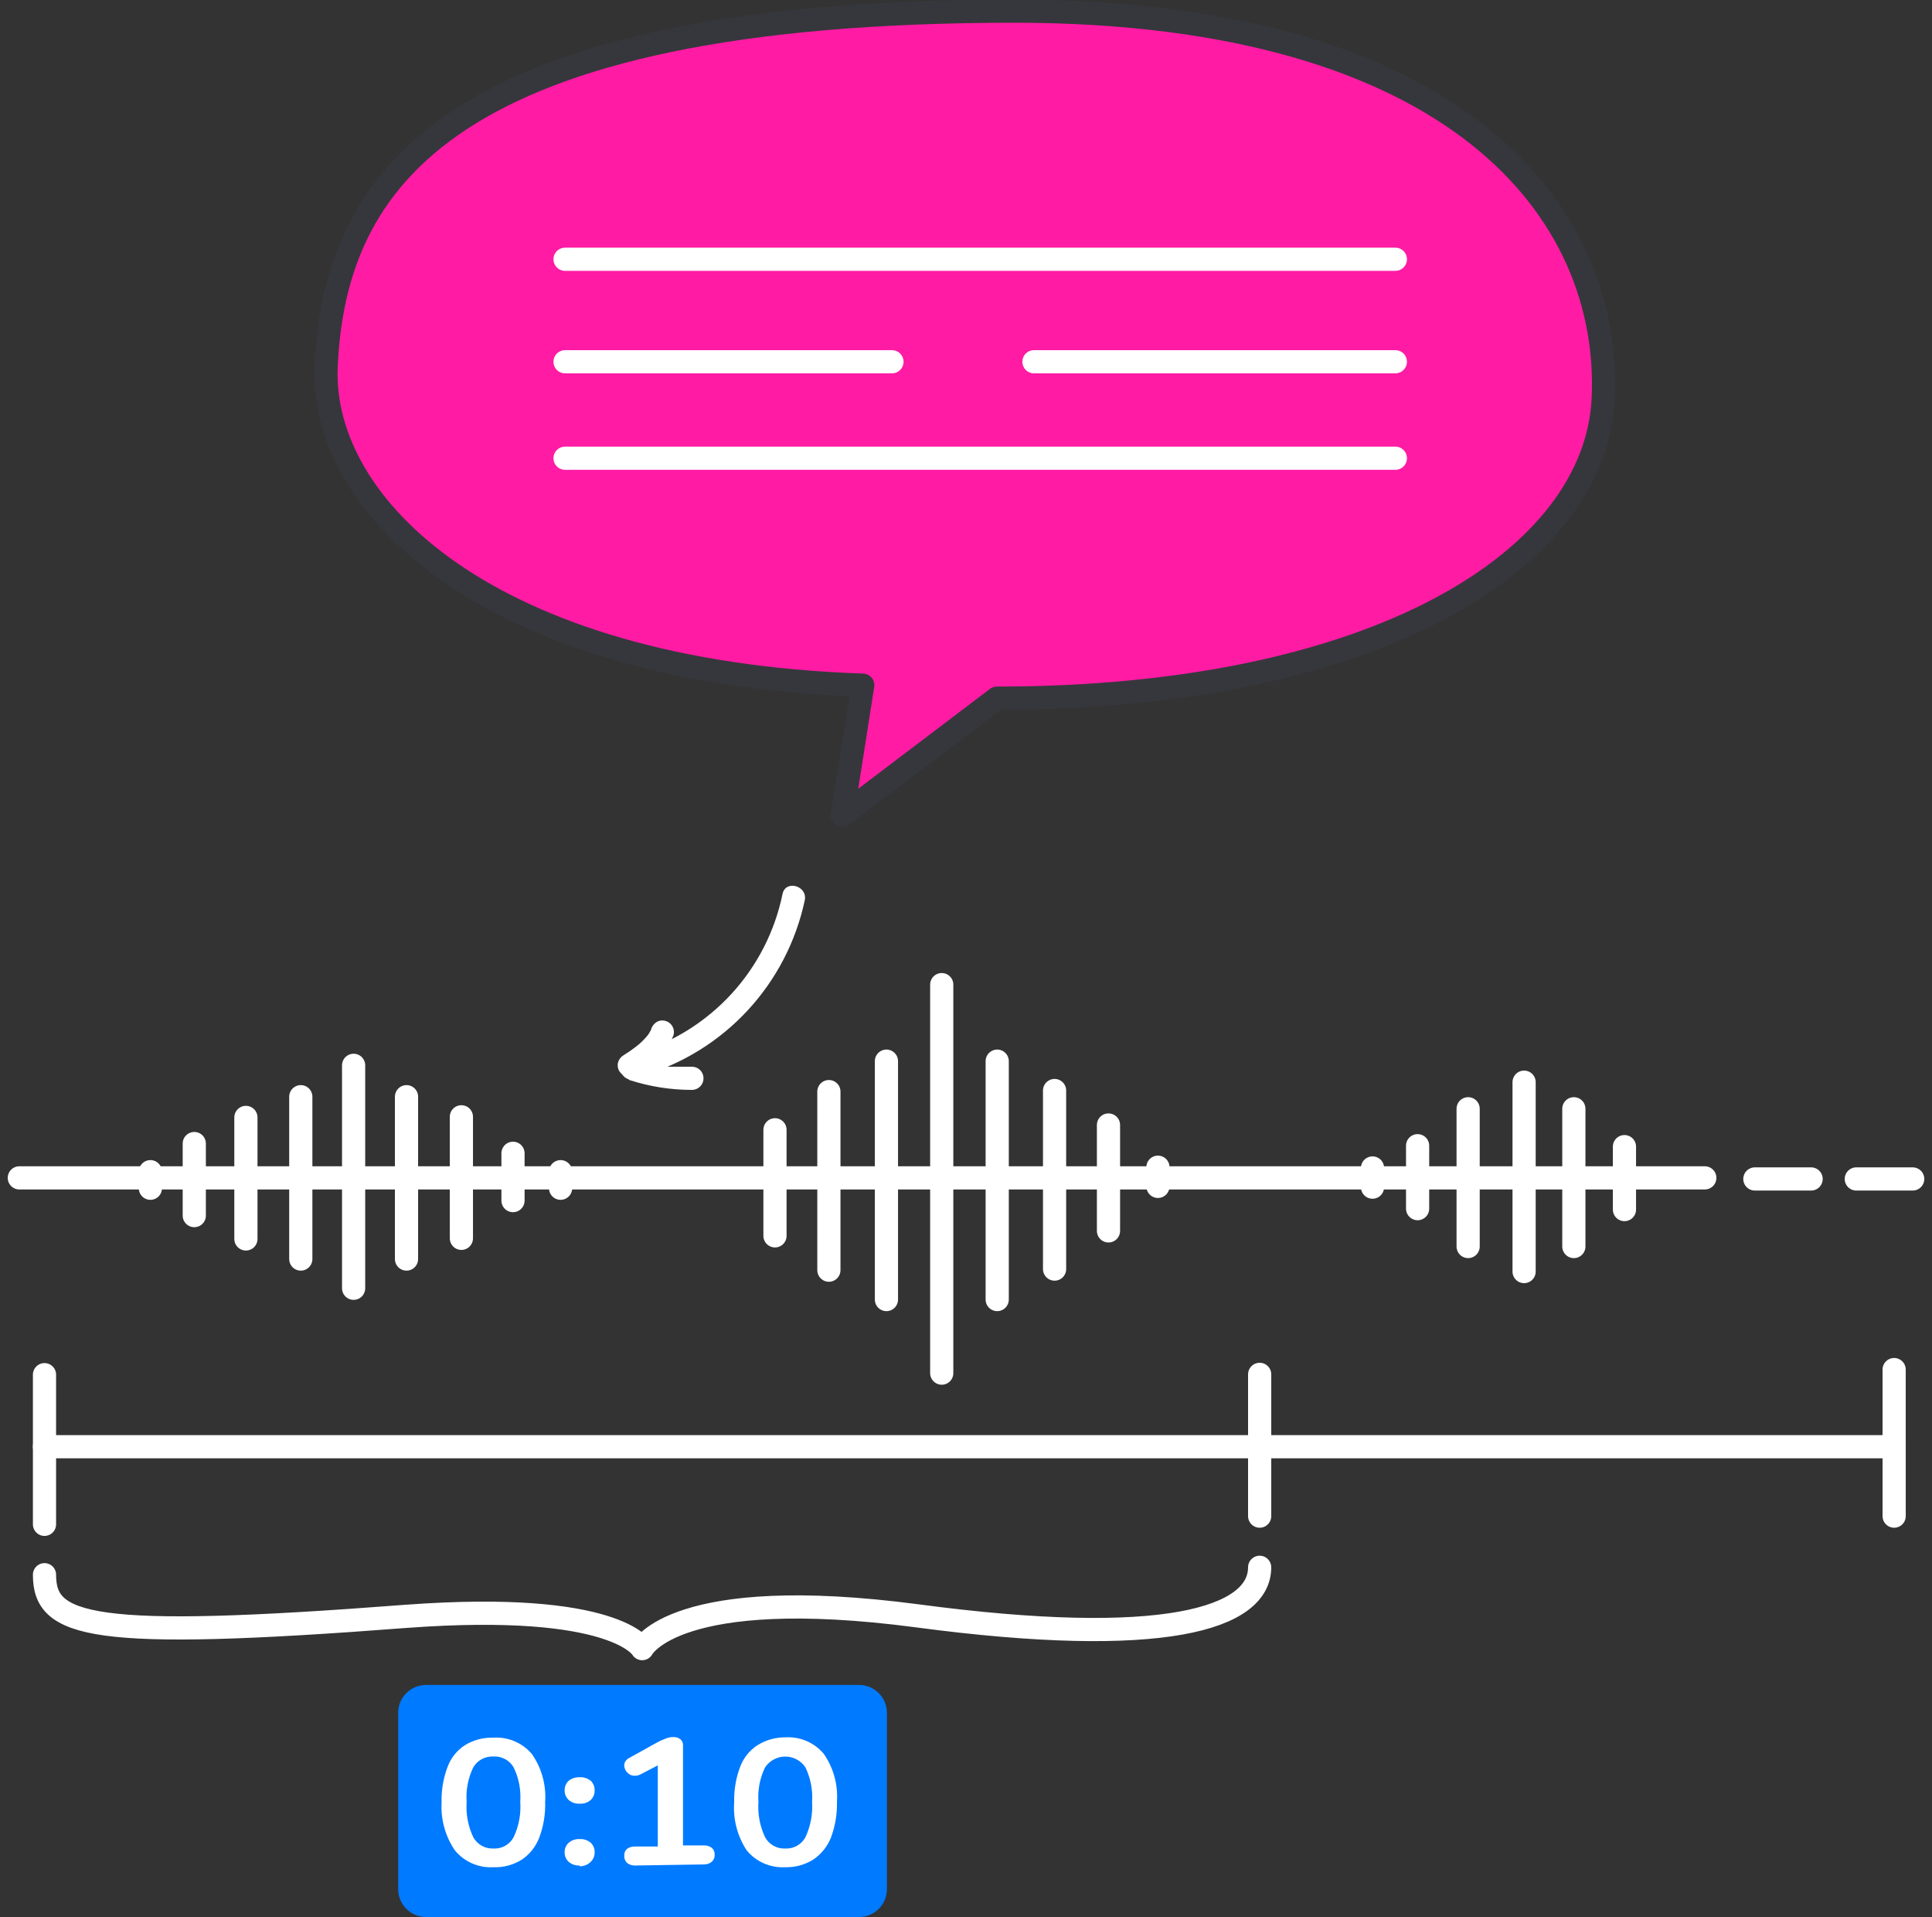 <svg width="125" height="124" viewBox="0 0 125 124" fill="none" xmlns="http://www.w3.org/2000/svg">
<rect x="0" y="0" width="125" height="124" fill="#333333" stroke="none"/>
<g clip-path="url(#clip0_23798_19402)">
<path d="M81.5 93.58H122.55V88.59" stroke="white" stroke-width="1.5" stroke-linecap="round" stroke-linejoin="round"/>
<path d="M2.879 88.92V93.58H81.499" stroke="white" stroke-width="1.5" stroke-linecap="round" stroke-linejoin="round"/>
<path d="M2.879 93.58V98.6" stroke="white" stroke-width="1.5" stroke-linecap="round" stroke-linejoin="round"/>
<path d="M122.551 93.58V98.07" stroke="white" stroke-width="1.5" stroke-linecap="round" stroke-linejoin="round"/>
<path d="M81.5 88.9V98.07" stroke="white" stroke-width="1.5" stroke-linecap="round" stroke-linejoin="round"/>
<path d="M1.25 76.19H110.3" stroke="white" stroke-width="1.5" stroke-linecap="round" stroke-linejoin="round"/>
<path d="M50.141 73.08V79.94" stroke="white" stroke-width="1.5" stroke-linecap="round" stroke-linejoin="round"/>
<path d="M53.629 70.61V82.16" stroke="white" stroke-width="1.5" stroke-linecap="round" stroke-linejoin="round"/>
<path d="M57.352 68.64V84.06" stroke="white" stroke-width="1.5" stroke-linecap="round" stroke-linejoin="round"/>
<path d="M71.719 79.62V72.77" stroke="white" stroke-width="1.5" stroke-linecap="round" stroke-linejoin="round"/>
<path d="M68.231 82.09V70.54" stroke="white" stroke-width="1.5" stroke-linecap="round" stroke-linejoin="round"/>
<path d="M64.519 84.06V68.64" stroke="white" stroke-width="1.5" stroke-linecap="round" stroke-linejoin="round"/>
<path d="M60.93 88.82V63.69" stroke="white" stroke-width="1.5" stroke-linecap="round" stroke-linejoin="round"/>
<path d="M74.918 75.5V76.74" stroke="white" stroke-width="1.5" stroke-linecap="round" stroke-linejoin="round"/>
<path d="M91.719 74.11V78.18" stroke="white" stroke-width="1.5" stroke-linecap="round" stroke-linejoin="round"/>
<path d="M94.988 71.72V80.63" stroke="white" stroke-width="1.5" stroke-linecap="round" stroke-linejoin="round"/>
<path d="M105.102 78.24V74.17" stroke="white" stroke-width="1.5" stroke-linecap="round" stroke-linejoin="round"/>
<path d="M101.828 80.63V71.72" stroke="white" stroke-width="1.5" stroke-linecap="round" stroke-linejoin="round"/>
<path d="M98.609 82.25V70" stroke="white" stroke-width="1.5" stroke-linecap="round" stroke-linejoin="round"/>
<path d="M88.801 75.55V76.79" stroke="white" stroke-width="1.5" stroke-linecap="round" stroke-linejoin="round"/>
<path d="M33.191 77.66V74.6" stroke="white" stroke-width="1.5" stroke-linecap="round" stroke-linejoin="round"/>
<path d="M29.852 80.1V72.24" stroke="white" stroke-width="1.5" stroke-linecap="round" stroke-linejoin="round"/>
<path d="M26.301 81.44V70.94" stroke="white" stroke-width="1.5" stroke-linecap="round" stroke-linejoin="round"/>
<path d="M12.57 73.97V78.63" stroke="white" stroke-width="1.5" stroke-linecap="round" stroke-linejoin="round"/>
<path d="M15.91 72.28V80.14" stroke="white" stroke-width="1.5" stroke-linecap="round" stroke-linejoin="round"/>
<path d="M19.461 70.94V81.44" stroke="white" stroke-width="1.5" stroke-linecap="round" stroke-linejoin="round"/>
<path d="M22.879 68.91V83.33" stroke="white" stroke-width="1.5" stroke-linecap="round" stroke-linejoin="round"/>
<path d="M9.73 76.86V75.79" stroke="white" stroke-width="1.5" stroke-linecap="round" stroke-linejoin="round"/>
<path d="M36.27 76.86V75.79" stroke="white" stroke-width="1.5" stroke-linecap="round" stroke-linejoin="round"/>
<path d="M113.539 76.26H117.179" stroke="white" stroke-width="1.5" stroke-linecap="round" stroke-linejoin="round"/>
<path d="M120.102 76.26H123.752" stroke="white" stroke-width="1.5" stroke-linecap="round" stroke-linejoin="round"/>
<path d="M50.629 57.83C50.133 60.243 48.991 62.475 47.325 64.289C45.658 66.103 43.531 67.431 41.169 68.13C40.977 68.183 40.814 68.31 40.715 68.484C40.617 68.657 40.591 68.863 40.644 69.055C40.697 69.247 40.825 69.411 40.998 69.509C41.172 69.608 41.377 69.633 41.569 69.58C44.179 68.808 46.532 67.346 48.38 65.349C50.228 63.351 51.502 60.892 52.069 58.23C52.259 57.29 50.819 56.89 50.629 57.83Z" fill="white"/>
<path d="M40.688 69.85C42.006 70.281 43.383 70.5 44.768 70.5C44.967 70.5 45.158 70.421 45.299 70.28C45.439 70.14 45.518 69.949 45.518 69.75C45.518 69.551 45.439 69.36 45.299 69.22C45.158 69.079 44.967 69 44.768 69C44.448 69 44.128 69 43.768 69H43.258C43.258 69 43.018 69 43.168 69H42.908C42.288 68.837 41.679 68.63 41.088 68.38C40.896 68.327 40.691 68.353 40.517 68.45C40.343 68.547 40.214 68.709 40.158 68.9C40.112 69.092 40.141 69.295 40.239 69.466C40.338 69.637 40.499 69.764 40.688 69.82V69.85Z" fill="white"/>
<path d="M41.042 69.54C41.558 69.229 42.046 68.874 42.502 68.48C42.737 68.267 42.949 68.029 43.132 67.77C43.32 67.516 43.472 67.237 43.582 66.94C43.63 66.75 43.601 66.549 43.502 66.38C43.455 66.297 43.391 66.224 43.316 66.166C43.24 66.107 43.154 66.065 43.062 66.04C42.965 66.011 42.864 66.002 42.764 66.014C42.664 66.026 42.568 66.059 42.482 66.11C42.318 66.216 42.194 66.375 42.132 66.56V66.62L42.202 66.44C42.107 66.66 41.986 66.868 41.842 67.06L41.952 66.91C41.699 67.233 41.403 67.519 41.072 67.76L41.222 67.65C40.939 67.868 40.645 68.072 40.342 68.26C40.172 68.36 40.047 68.521 39.992 68.71C39.965 68.807 39.958 68.908 39.972 69.008C39.986 69.108 40.02 69.204 40.072 69.29C40.172 69.455 40.331 69.575 40.517 69.625C40.704 69.676 40.902 69.652 41.072 69.56L41.042 69.54Z" fill="white"/>
<path d="M55.582 108.99H27.562C26.568 108.99 25.762 109.796 25.762 110.79V122.2C25.762 123.194 26.568 124 27.562 124H55.582C56.576 124 57.382 123.194 57.382 122.2V110.79C57.382 109.796 56.576 108.99 55.582 108.99Z" fill="#007AFF"/>
<path d="M2.879 101.86C2.879 105.21 5.769 106.13 26.299 104.55C39.889 103.55 41.549 106.64 41.549 106.64C41.549 106.64 43.669 102.45 59.349 104.52C75.269 106.64 81.499 104.7 81.499 101.38" stroke="white" stroke-width="1.5" stroke-linecap="round" stroke-linejoin="round"/>
<path d="M31.921 120.78C31.45 120.807 30.978 120.723 30.546 120.533C30.113 120.344 29.731 120.055 29.431 119.69C28.809 118.777 28.506 117.683 28.571 116.58C28.549 115.795 28.682 115.014 28.961 114.28C29.176 113.703 29.573 113.212 30.091 112.88C30.642 112.546 31.277 112.38 31.921 112.4C32.393 112.369 32.865 112.45 33.299 112.635C33.734 112.821 34.118 113.107 34.421 113.47C35.047 114.374 35.347 115.463 35.271 116.56C35.296 117.344 35.167 118.126 34.891 118.86C34.672 119.442 34.277 119.942 33.761 120.29C33.211 120.634 32.57 120.805 31.921 120.78ZM31.921 119.57C32.186 119.586 32.451 119.526 32.683 119.397C32.915 119.267 33.105 119.074 33.231 118.84C33.568 118.13 33.716 117.344 33.661 116.56C33.718 115.788 33.57 115.016 33.231 114.32C33.099 114.093 32.907 113.907 32.676 113.784C32.444 113.66 32.183 113.603 31.921 113.62C31.661 113.606 31.402 113.664 31.173 113.788C30.944 113.911 30.753 114.095 30.621 114.32C30.282 115.016 30.134 115.788 30.191 116.56C30.136 117.344 30.284 118.13 30.621 118.84C30.748 119.071 30.937 119.262 31.167 119.391C31.396 119.52 31.658 119.582 31.921 119.57Z" fill="white"/>
<path d="M37.502 116.67C37.243 116.685 36.988 116.599 36.792 116.43C36.708 116.35 36.642 116.254 36.597 116.147C36.552 116.04 36.53 115.926 36.532 115.81C36.529 115.694 36.55 115.579 36.595 115.472C36.64 115.365 36.707 115.269 36.792 115.19C36.993 115.031 37.245 114.95 37.502 114.96C37.762 114.945 38.018 115.027 38.222 115.19C38.305 115.27 38.37 115.366 38.413 115.473C38.457 115.58 38.476 115.695 38.472 115.81C38.475 115.925 38.455 116.04 38.412 116.146C38.369 116.253 38.304 116.35 38.222 116.43C38.022 116.602 37.764 116.688 37.502 116.67ZM37.502 120.67C37.243 120.685 36.988 120.599 36.792 120.43C36.707 120.351 36.64 120.255 36.595 120.148C36.55 120.041 36.529 119.926 36.532 119.81C36.529 119.696 36.55 119.582 36.595 119.477C36.64 119.372 36.707 119.277 36.792 119.2C36.988 119.031 37.243 118.945 37.502 118.96C37.764 118.942 38.022 119.029 38.222 119.2C38.305 119.278 38.37 119.372 38.413 119.478C38.456 119.583 38.476 119.696 38.472 119.81C38.476 119.925 38.457 120.04 38.413 120.147C38.37 120.254 38.305 120.35 38.222 120.43C38.127 120.524 38.014 120.598 37.891 120.648C37.767 120.698 37.635 120.722 37.502 120.72V120.67Z" fill="white"/>
<path d="M41.099 120.67C40.908 120.679 40.72 120.618 40.569 120.5C40.508 120.441 40.46 120.369 40.429 120.29C40.398 120.21 40.384 120.125 40.389 120.04C40.383 119.956 40.396 119.872 40.427 119.794C40.458 119.716 40.507 119.646 40.569 119.59C40.725 119.483 40.911 119.431 41.099 119.44H42.559V113.77H43.369L41.449 114.77C41.309 114.846 41.148 114.877 40.989 114.86C40.855 114.849 40.728 114.792 40.629 114.7C40.531 114.615 40.458 114.504 40.419 114.38C40.376 114.261 40.376 114.129 40.419 114.01C40.486 113.866 40.604 113.752 40.749 113.69L42.549 112.69C42.717 112.601 42.891 112.524 43.069 112.46C43.221 112.395 43.384 112.361 43.549 112.36C43.713 112.353 43.874 112.398 44.009 112.49C44.072 112.542 44.121 112.608 44.153 112.683C44.184 112.758 44.197 112.839 44.189 112.92V119.37H45.519C45.708 119.359 45.895 119.412 46.049 119.52C46.113 119.576 46.163 119.645 46.196 119.723C46.229 119.801 46.244 119.886 46.239 119.97C46.244 120.056 46.229 120.142 46.196 120.221C46.163 120.301 46.113 120.372 46.049 120.43C45.9 120.55 45.711 120.61 45.519 120.6L41.099 120.67Z" fill="white"/>
<path d="M50.801 120.78C50.33 120.807 49.859 120.723 49.426 120.533C48.993 120.344 48.611 120.055 48.311 119.69C47.706 118.771 47.422 117.678 47.501 116.58C47.48 115.795 47.612 115.014 47.891 114.28C48.106 113.703 48.503 113.212 49.021 112.88C49.556 112.549 50.173 112.375 50.801 112.38C51.273 112.349 51.745 112.43 52.18 112.615C52.614 112.801 52.998 113.087 53.301 113.45C53.927 114.354 54.227 115.443 54.151 116.54C54.171 117.324 54.042 118.104 53.771 118.84C53.547 119.419 53.153 119.918 52.641 120.27C52.093 120.62 51.452 120.797 50.801 120.78ZM50.801 119.57C51.066 119.585 51.331 119.524 51.562 119.395C51.794 119.266 51.985 119.073 52.111 118.84C52.443 118.128 52.591 117.344 52.541 116.56C52.594 115.789 52.446 115.017 52.111 114.32C51.968 114.105 51.774 113.93 51.546 113.808C51.319 113.686 51.065 113.623 50.806 113.623C50.548 113.623 50.294 113.686 50.067 113.808C49.839 113.93 49.645 114.105 49.501 114.32C49.163 115.016 49.014 115.788 49.071 116.56C49.016 117.344 49.164 118.13 49.501 118.84C49.627 119.072 49.816 119.263 50.046 119.392C50.276 119.522 50.538 119.583 50.801 119.57Z" fill="white"/>
<path d="M103.73 25.75C103.27 36.2 89.04 45.16 64.5 45.16L54.5 52.74L55.82 44.32C31.5 43.48 20.71 32.69 21.1 23.72C21.63 11.72 28.92 0.72 65.7 0.72C94.29 0.76 104.26 13.73 103.73 25.75Z" fill="#FF1BA4" stroke="#36373C" stroke-width="1.5" stroke-linecap="round" stroke-linejoin="round"/>
<path d="M36.559 23.4H57.709" stroke="white" stroke-width="1.5" stroke-linecap="round" stroke-linejoin="round"/>
<path d="M66.898 23.4H90.278" stroke="white" stroke-width="1.5" stroke-linecap="round" stroke-linejoin="round"/>
<path d="M36.559 16.77H90.279" stroke="white" stroke-width="1.5" stroke-linecap="round" stroke-linejoin="round"/>
<path d="M90.279 29.64H36.559" stroke="white" stroke-width="1.5" stroke-linecap="round" stroke-linejoin="round"/>
</g>
<defs>
<clipPath id="clip0_23798_19402">
<rect width="124" height="124" fill="white" transform="translate(0.5)"/>
</clipPath>
</defs>
</svg>
